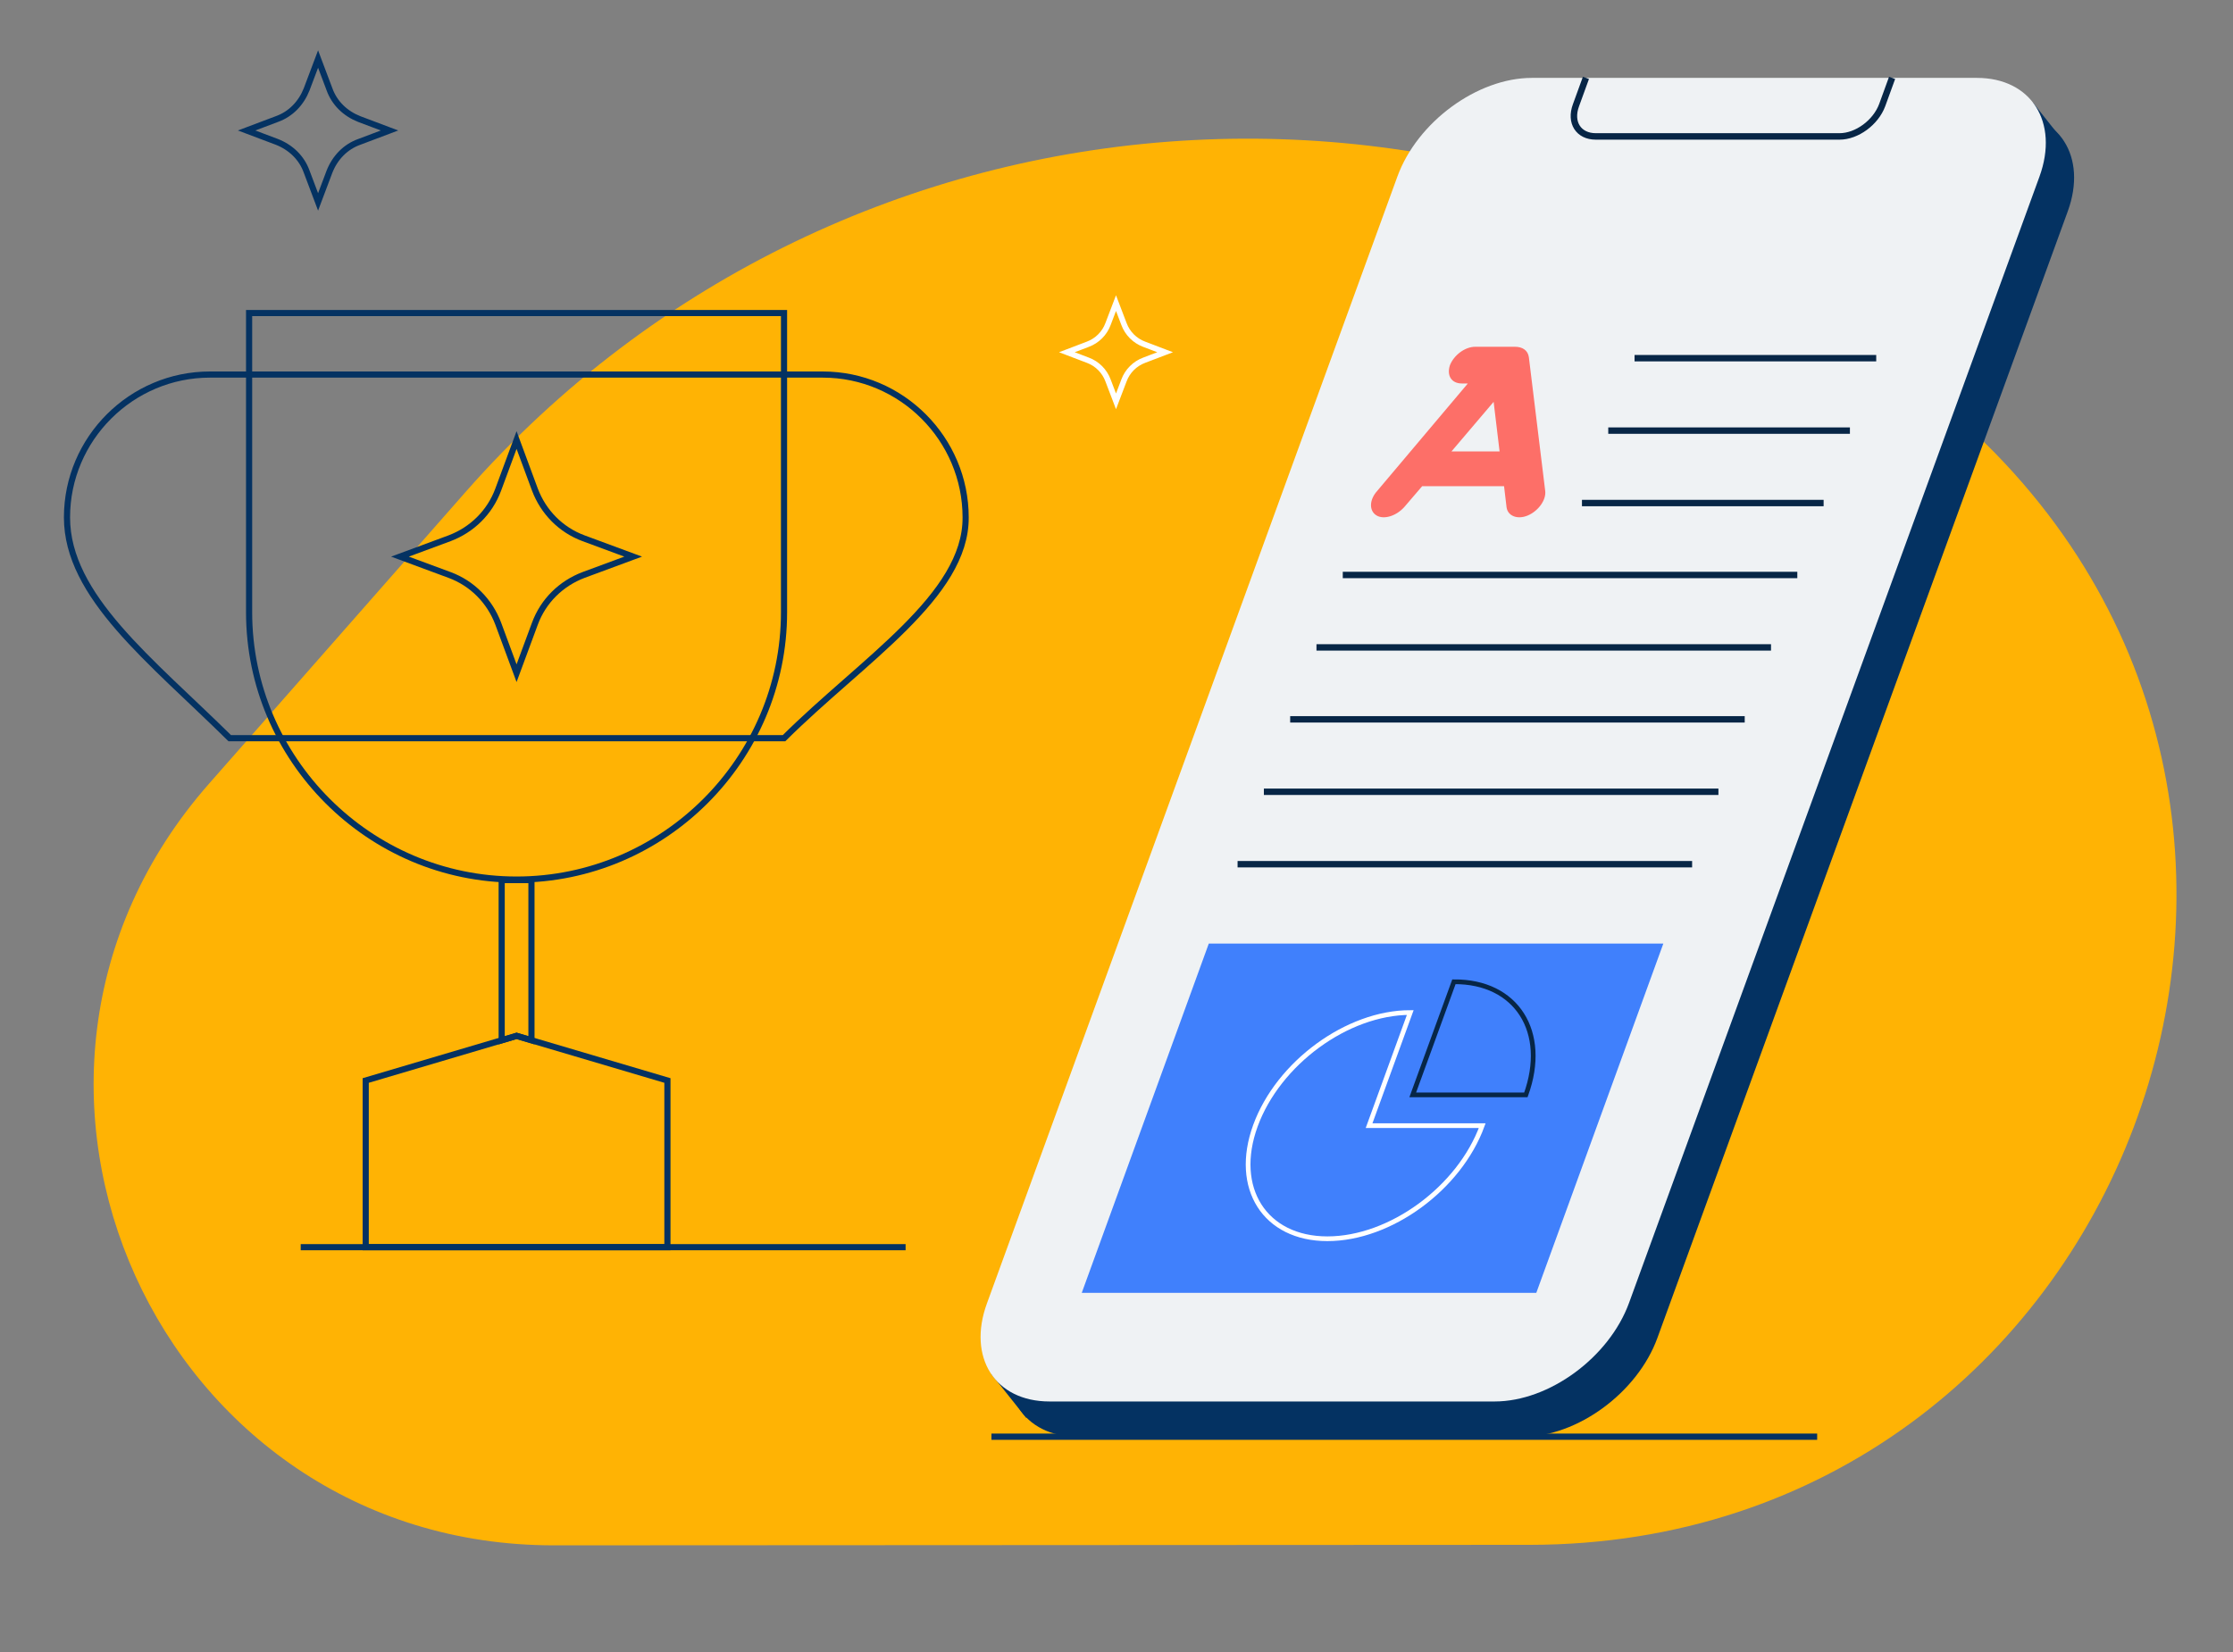 <svg xmlns="http://www.w3.org/2000/svg" xmlns:xlink="http://www.w3.org/1999/xlink" id="Layer_1" x="0px" y="0px" viewBox="0 0 450 333" xml:space="preserve"><rect x="0" y="0" width="450" height="333" fill="#808080" stroke="none"/><g>	<g>		<path fill="#FFB304" d="M42.1,158l51.7-58.8c76.5-87,209.1-95.5,296.1-19l4.2,3.6c90.2,79.1,34.1,227.5-85.8,227.6l-196.6,0.1    C32,311.6-10.5,217.8,42.1,158z"></path>		<g>			<path fill="#043262" d="M217.2,289.6h89.7c11,0,23.1-8.9,27.1-19.9l82.7-227.1c4-11-1.7-19.9-12.6-19.9h-89.7     c-11,0-23.1,8.9-27.1,19.9l-82.7,227.1C200.6,280.7,206.2,289.6,217.2,289.6z"></path>			<polygon fill="#043262" points="415.8,28.4 409.7,20.7 401.1,31 408.5,36.1    "></polygon>			<path fill="#043262" d="M199.8,277l7,8.8c0,0,12.3-8.1,10.8-9.7s-7-6.3-8.9-6.6C206.9,269.2,199.8,277,199.8,277z"></path>			<g>				<path fill="#EFF2F4" d="M211.5,282.5h89.7c11,0,23.1-8.9,27.1-19.9l82.7-227c4-11-1.7-19.9-12.6-19.9h-89.7      c-11,0-23.1,8.9-27.1,19.9l-82.7,227.1C194.9,273.6,200.5,282.5,211.5,282.5z"></path>				<path fill="none" stroke="#072646" stroke-width="1.304" stroke-miterlimit="10" d="M381.3,15.7l-2,5.5      c-1.3,3.5-5.1,6.3-8.6,6.3h-49.1c-3.5,0-5.3-2.8-4-6.3l2-5.5"></path>			</g>			<line fill="none" stroke="#043262" stroke-width="1.262" stroke-miterlimit="10" x1="366.2" y1="289.6" x2="199.8" y2="289.6"></line>			<g>				<g>					<path fill="#FD6F68" d="M311.4,99l-3.3-27c-0.2-1.4-1.3-2.1-2.8-2.1c-0.1,0-0.1,0-0.2,0h-7.8c-2.1,0-4.3,1.7-5.1,3.7       c-0.7,2.1,0.3,3.7,2.4,3.7h1.2L277.5,99c-1.6,1.8-1.6,4-0.1,4.9s4,0.1,5.6-1.7l3.6-4.2h16.5l0.5,4.2c0.2,1.8,2.2,2.6,4.3,1.7       C310,103,311.6,100.8,311.4,99z M292.5,91l8.5-10l1.2,10H292.5z"></path>					<g>													<line fill="none" stroke="#072646" stroke-width="1.291" stroke-miterlimit="10" x1="270.6" y1="115.9" x2="362.2" y2="115.9"></line>													<line fill="none" stroke="#072646" stroke-width="1.291" stroke-miterlimit="10" x1="318.8" y1="101.4" x2="367.5" y2="101.4"></line>													<line fill="none" stroke="#072646" stroke-width="1.291" stroke-miterlimit="10" x1="324.1" y1="86.8" x2="372.8" y2="86.8"></line>													<line fill="none" stroke="#072646" stroke-width="1.291" stroke-miterlimit="10" x1="329.4" y1="72.2" x2="378.1" y2="72.2"></line>													<line fill="none" stroke="#072646" stroke-width="1.291" stroke-miterlimit="10" x1="265.3" y1="130.5" x2="356.9" y2="130.5"></line>						<line fill="none" stroke="#072646" stroke-width="1.291" stroke-miterlimit="10" x1="260" y1="145" x2="351.6" y2="145"></line>													<line fill="none" stroke="#072646" stroke-width="1.291" stroke-miterlimit="10" x1="254.7" y1="159.6" x2="346.3" y2="159.6"></line>													<line fill="none" stroke="#072646" stroke-width="1.291" stroke-miterlimit="10" x1="249.4" y1="174.2" x2="341" y2="174.2"></line>					</g>				</g>				<polygon fill="#4080FC" points="309.6,260.6 218,260.6 243.6,190.2 335.2,190.2     "></polygon>				<path fill="none" stroke="#FFFFFF" stroke-width="0.951" stroke-miterlimit="10" d="M298.7,226.9      c-4.6,12.6-18.5,22.8-31.2,22.8c-12.6,0-19.1-10.2-14.5-22.8s18.5-22.8,31.2-22.8l-8.3,22.8H298.7z"></path>				<path fill="none" stroke="#072646" stroke-width="0.951" stroke-miterlimit="10" d="M307.5,220.7h-22.8l8.3-22.8      C305.6,197.8,312.1,208,307.5,220.7z"></path>			</g>		</g>		<g>			<g>				<g>					<path fill="none" stroke="#043262" stroke-width="1.24" stroke-miterlimit="10" d="M158,148.8H46.3       c-15.9-15.7-32.8-28.6-32.8-44.5l0,0c0-15.9,13-28.8,28.8-28.8h123.5c15.9,0,28.8,13,28.8,28.8l0,0       C194.7,120.1,173.8,133.1,158,148.8z"></path>					<path fill="none" stroke="#043262" stroke-width="1.24" stroke-miterlimit="10" d="M158,63.1v60.3       c0,29.7-24.3,53.9-53.9,53.9l0,0c-29.7,0-53.9-24.3-53.9-53.9V63.1H158z"></path>					<polygon fill="none" stroke="#043262" stroke-width="1.24" stroke-miterlimit="10" points="107.1,209.7 104.1,208.8        101.1,209.7 101.1,177.4 107.1,177.4      "></polygon>				</g>				<path fill="none" stroke="#043262" stroke-width="1.24" stroke-miterlimit="10" d="M104.1,88.7l3.7,10      c1.7,4.5,5.2,8.1,9.8,9.8l10,3.7l-10,3.7c-4.5,1.7-8.1,5.2-9.8,9.8l-3.7,10l-3.7-10c-1.7-4.5-5.2-8.1-9.8-9.8l-10-3.7l10-3.7      c4.5-1.7,8.1-5.2,9.8-9.8L104.1,88.7z"></path>			</g>			<polygon fill="none" stroke="#043262" stroke-width="1.24" stroke-miterlimit="10" points="134.5,251.4 73.7,251.4 73.7,217.8      104.1,208.8 134.5,217.8    "></polygon>			<line fill="none" stroke="#043262" stroke-width="1.24" stroke-miterlimit="10" x1="60.6" y1="251.4" x2="182.5" y2="251.4"></line>		</g>		<g>			<path fill="none" stroke="#043262" stroke-width="1.24" stroke-miterlimit="10" d="M64.1,11.9l2.3,6.1c1,2.8,3.2,4.9,6,6     l6.1,2.3l-6.1,2.3c-2.8,1-4.9,3.2-6,6l-2.3,6.1l-2.3-6.1c-1-2.8-3.2-4.9-6-6l-6.1-2.3l6.1-2.3c2.8-1,4.9-3.2,6-6L64.1,11.9z"></path>		</g>		<g>			<path fill="none" stroke="#FFFFFF" stroke-width="1.127" stroke-miterlimit="10" d="M224.9,61.1l1.6,4.2     c0.7,1.9,2.2,3.4,4.1,4.1l4.2,1.6l-4.2,1.6c-1.9,0.7-3.4,2.2-4.1,4.1l-1.6,4.2l-1.6-4.2c-0.7-1.9-2.2-3.4-4.1-4.1L215,71l4.2-1.6     c1.9-0.7,3.4-2.2,4.1-4.1L224.9,61.1z"></path>		</g>	</g></g></svg>